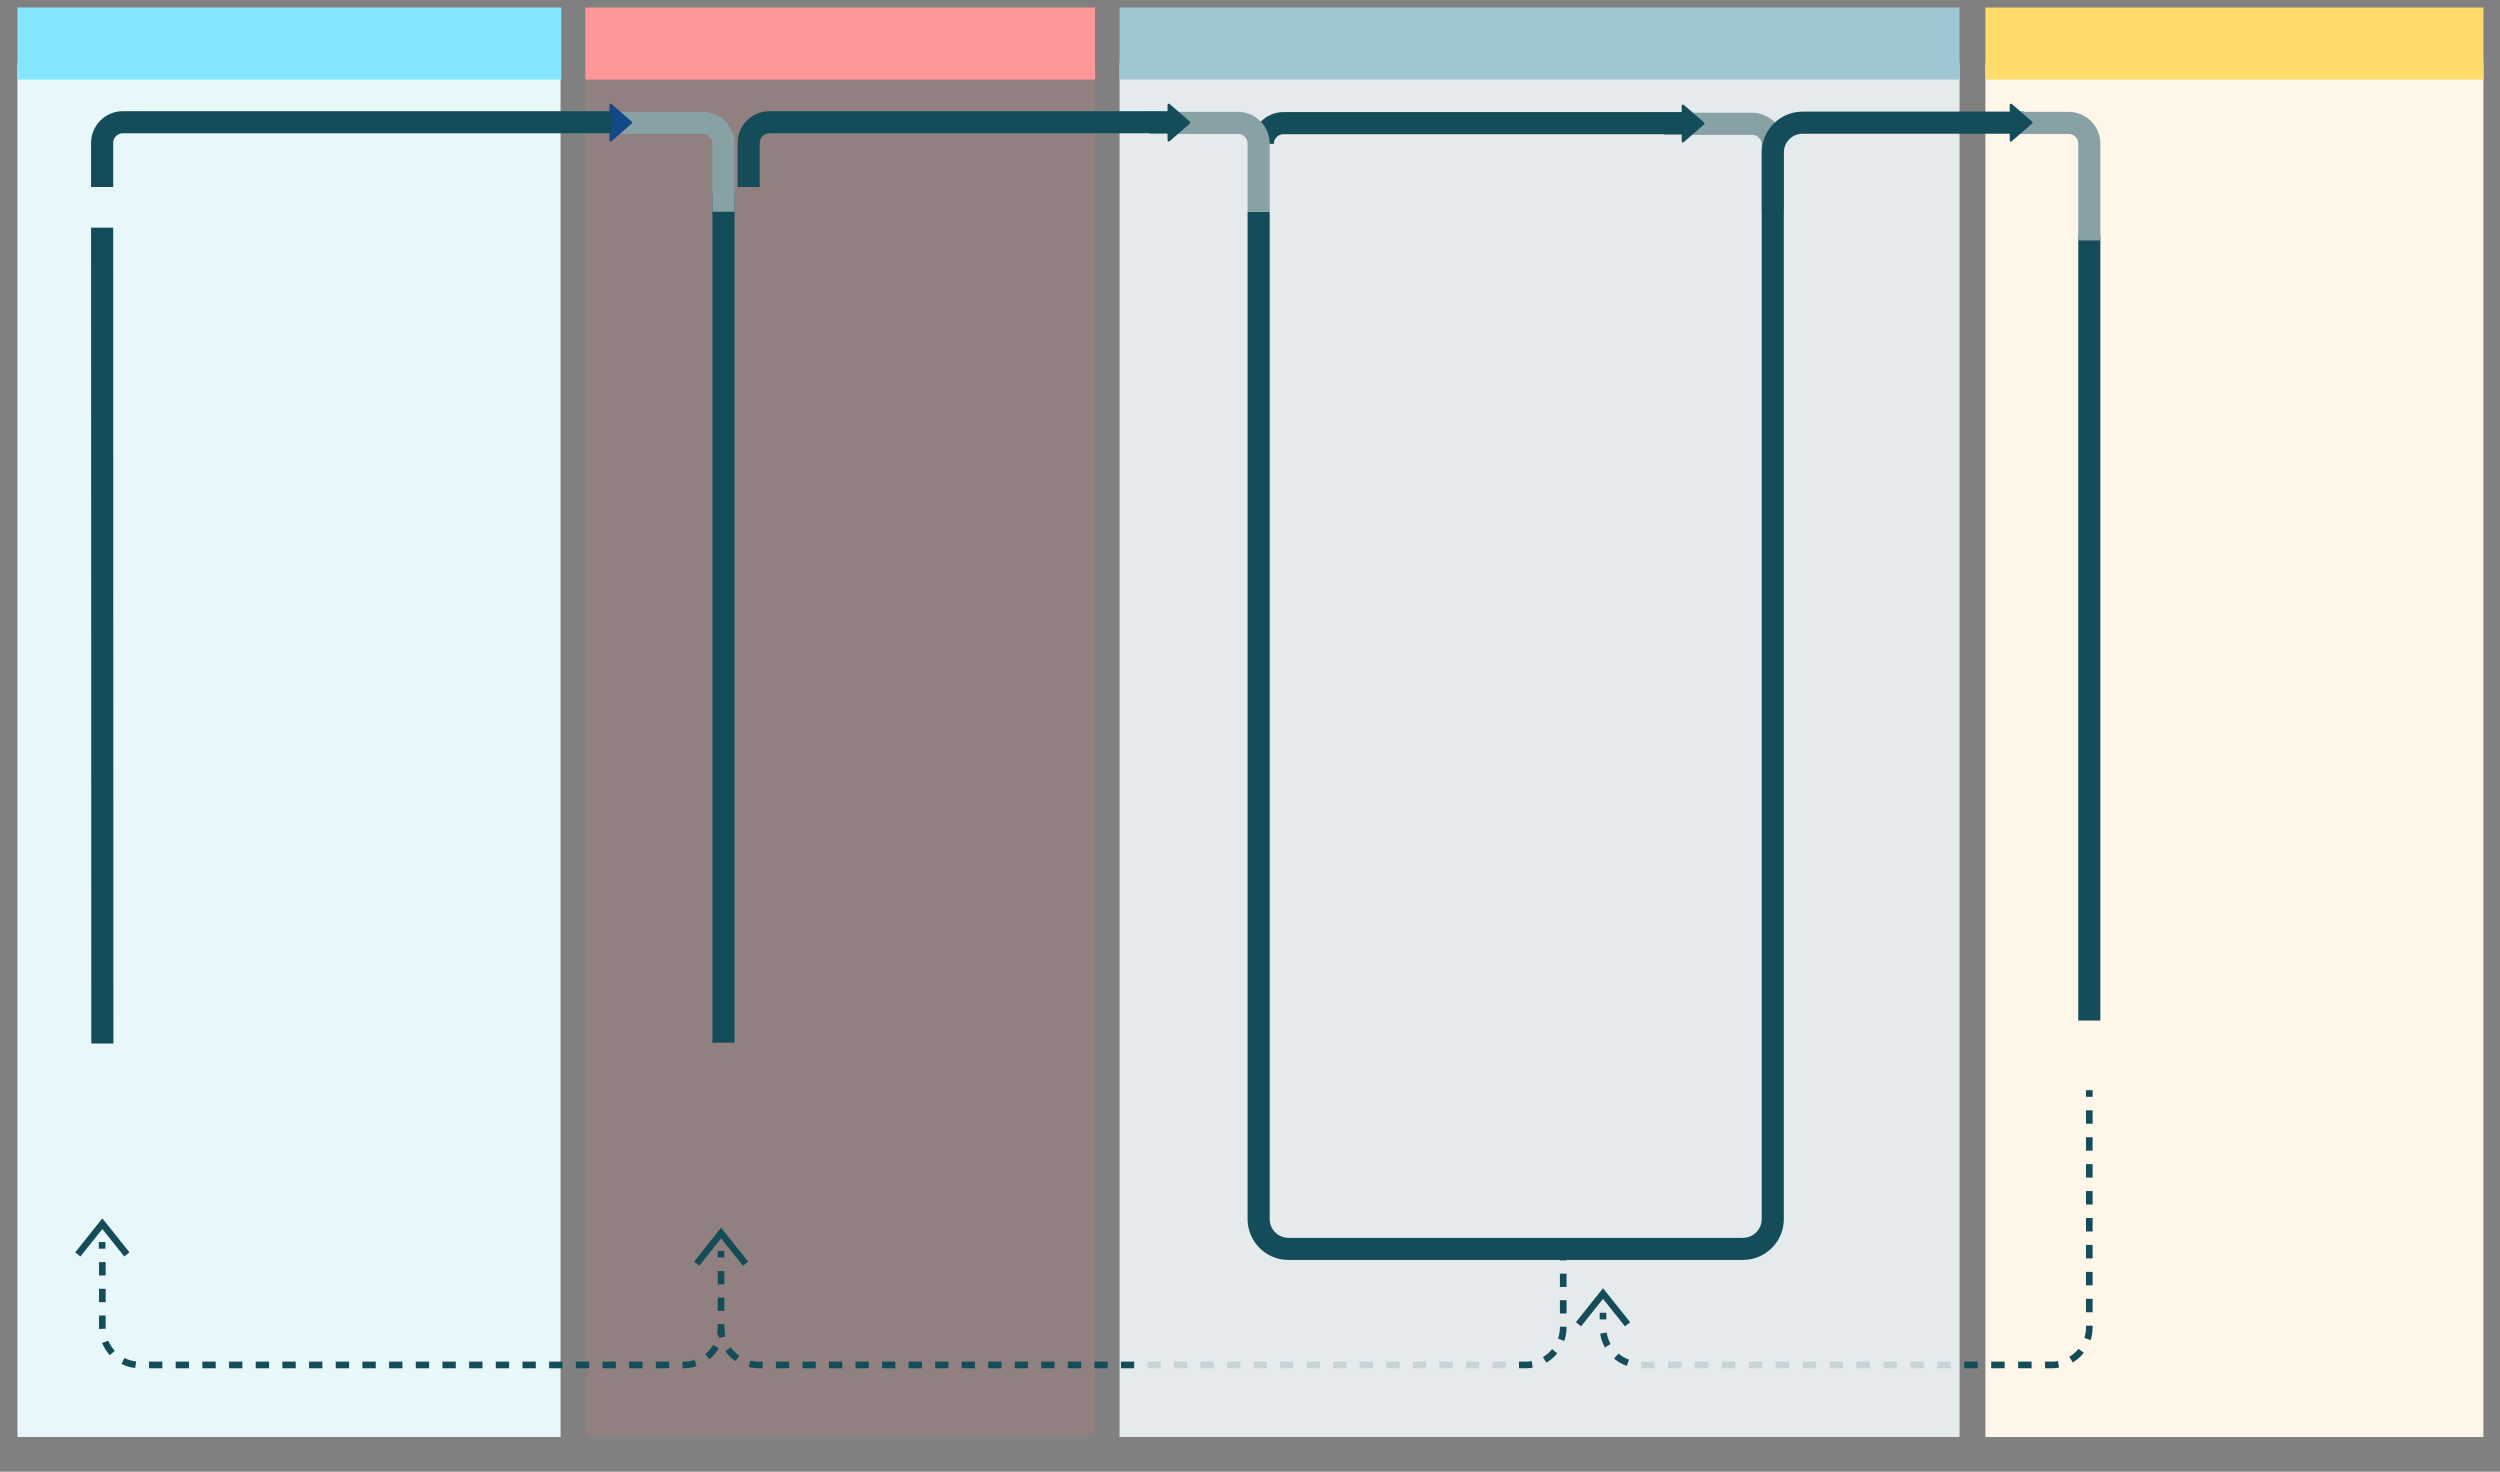 <?xml version="1.0" encoding="UTF-8"?> <svg xmlns="http://www.w3.org/2000/svg" xmlns:xlink="http://www.w3.org/1999/xlink" version="1.1" id="Layer_1" x="0px" y="0px" viewBox="0 0 1131 665.8" style="enable-background:new 0 0 1131 665.8;" xml:space="preserve"><rect x="0" y="0" width="1131" height="665.8" fill="#808080" stroke="none"/> <style type="text/css"> .st0{fill:#E5EBED;} .st1{fill:#9FC6D3;} .st2{fill:none;stroke:#88A1A5;stroke-width:10;stroke-miterlimit:10;} .st3{fill:#144C5A;} .st4{fill:none;stroke:#144C5A;stroke-width:10;stroke-miterlimit:10;} .st5{fill:#E7F7FA;} .st6{opacity:0.15;fill:#EA8181;enable-background:new ;} .st7{fill:#FEF6E8;} .st8{fill:#83E8FF;} .st9{fill:#FF9797;} .st10{fill:#FFDC6C;} .st11{fill:#114A86;} .st12{fill:none;stroke:#144C5A;stroke-width:3;stroke-miterlimit:10;} .st13{fill:none;stroke:#144C5A;stroke-width:3;stroke-miterlimit:10;stroke-dasharray:6.092,6.092;} .st14{fill:none;stroke:#144C5A;stroke-width:3;stroke-miterlimit:10;stroke-dasharray:6.003,6.003;} .st15{fill:none;stroke:#144C5A;stroke-width:3;stroke-miterlimit:10;stroke-dasharray:6.034,6.034;} .st16{opacity:0.85;fill:#E5EBED;} </style> <rect x="506.5" y="28.4" class="st0" width="380" height="621.7"></rect> <rect x="506.5" y="3.4" class="st1" width="380" height="32.6"></rect> <path class="st2" d="M752.7,56h39.9c5.2,0,9.4,4.2,9.4,9.4v30.8"></path> <path class="st3" d="M760.8,47.9v16c0,0.5,0.6,0.8,0.9,0.4l9.2-8c0.3-0.2,0.3-0.6,0-0.9l-9.2-8C761.3,47.2,760.8,47.4,760.8,47.9z"></path> <path class="st4" d="M571.3,65.1c0-5.2,4.2-9.4,9.4-9.4h180.8"></path> <rect x="7.9" y="28.4" class="st5" width="245.7" height="621.7"></rect> <rect x="264.8" y="28.4" class="st6" width="230.6" height="621.7"></rect> <rect x="898.2" y="28.4" class="st7" width="225.3" height="621.7"></rect> <path class="st4" d="M46.2,103l0.1,369.1"></path> <line class="st4" x1="327.3" y1="87.6" x2="327.3" y2="471.7"></line> <path class="st4" d="M569.4,95.8v455.7c0,7.4,6,13.5,13.5,13.5h205.6c7.4,0,13.5-6,13.5-13.5V69c0-7.4,6-13.5,13.5-13.5h100.1"></path> <line class="st4" x1="945.2" y1="106.4" x2="945.2" y2="461.7"></line> <rect x="7.9" y="3.4" class="st8" width="246" height="32.6"></rect> <rect x="264.8" y="3.4" class="st9" width="230.6" height="32.6"></rect> <rect x="898.2" y="3.4" class="st10" width="225.3" height="32.6"></rect> <path class="st2" d="M278,55.6h39.9c5.2,0,9.4,4.2,9.4,9.4v30.8"></path> <path class="st11" d="M275.7,47.5v16c0,0.5,0.6,0.8,0.9,0.4l9.2-8c0.3-0.2,0.3-0.6,0-0.9l-9.2-8C276.2,46.8,275.7,47,275.7,47.5z"></path> <path class="st4" d="M46.2,84.6V64.7c0-5.2,4.2-9.4,9.4-9.4h220.8"></path> <path class="st2" d="M520.1,55.6H560c5.2,0,9.4,4.2,9.4,9.4v30.8"></path> <path class="st3" d="M528.2,47.5v16c0,0.5,0.6,0.8,0.9,0.4l9.2-8c0.3-0.2,0.3-0.6,0-0.9l-9.2-8C528.7,46.8,528.2,47,528.2,47.5z"></path> <path class="st4" d="M338.7,84.6V64.7c0-5.2,4.2-9.4,9.4-9.4h180.8"></path> <path class="st2" d="M911.9,55.6h23.9c5.2,0,9.4,4.2,9.4,9.4v43.8"></path> <path class="st3" d="M909.2,47.5v16c0,0.5,0.6,0.8,0.9,0.4l9.2-8c0.3-0.2,0.3-0.6,0-0.9l-9.2-8C909.7,46.8,909.2,47,909.2,47.5z"></path> <g> <g> <line class="st12" x1="945.2" y1="493.2" x2="945.2" y2="496.2"></line> <path class="st13" d="M945.2,502.3v98.3c0,9.3-7.6,16.9-16.9,16.9H742.1c-9.3,0-16.9-7.6-16.9-16.9V600"></path> <line class="st12" x1="725.2" y1="596.9" x2="725.2" y2="593.9"></line> </g> </g> <g> <g> <line class="st12" x1="707.2" y1="567.2" x2="707.2" y2="570.2"></line> <path class="st14" d="M707.2,576.2v24.4c0,9.3-7.6,16.9-16.9,16.9H343.1c-9.3,0-16.9-7.6-16.9-16.9v-28.6"></path> <line class="st12" x1="326.2" y1="568.9" x2="326.2" y2="565.9"></line> </g> </g> <g> <g> <path class="st12" d="M326.2,604.2v-3.6c0,1-0.1,2-0.3,3"></path> <path class="st15" d="M323.9,609.2c-2.9,5-8.4,8.3-14.6,8.3H63.2c-9.3,0-16.9-7.6-16.9-16.9v-32.6"></path> <line class="st12" x1="46.2" y1="564.9" x2="46.2" y2="561.9"></line> </g> </g> <polyline class="st12" points="57.4,567.5 46.3,553.6 35.2,567.5 "></polyline> <polyline class="st12" points="337.3,571.7 326.2,557.8 315.2,571.7 "></polyline> <polyline class="st12" points="736.3,599.1 725.2,585.2 714.1,599.1 "></polyline> <rect x="516.7" y="602.2" class="st16" width="166.3" height="26.7"></rect> <rect x="740.2" y="604.1" class="st16" width="145.9" height="26.7"></rect> </svg> 